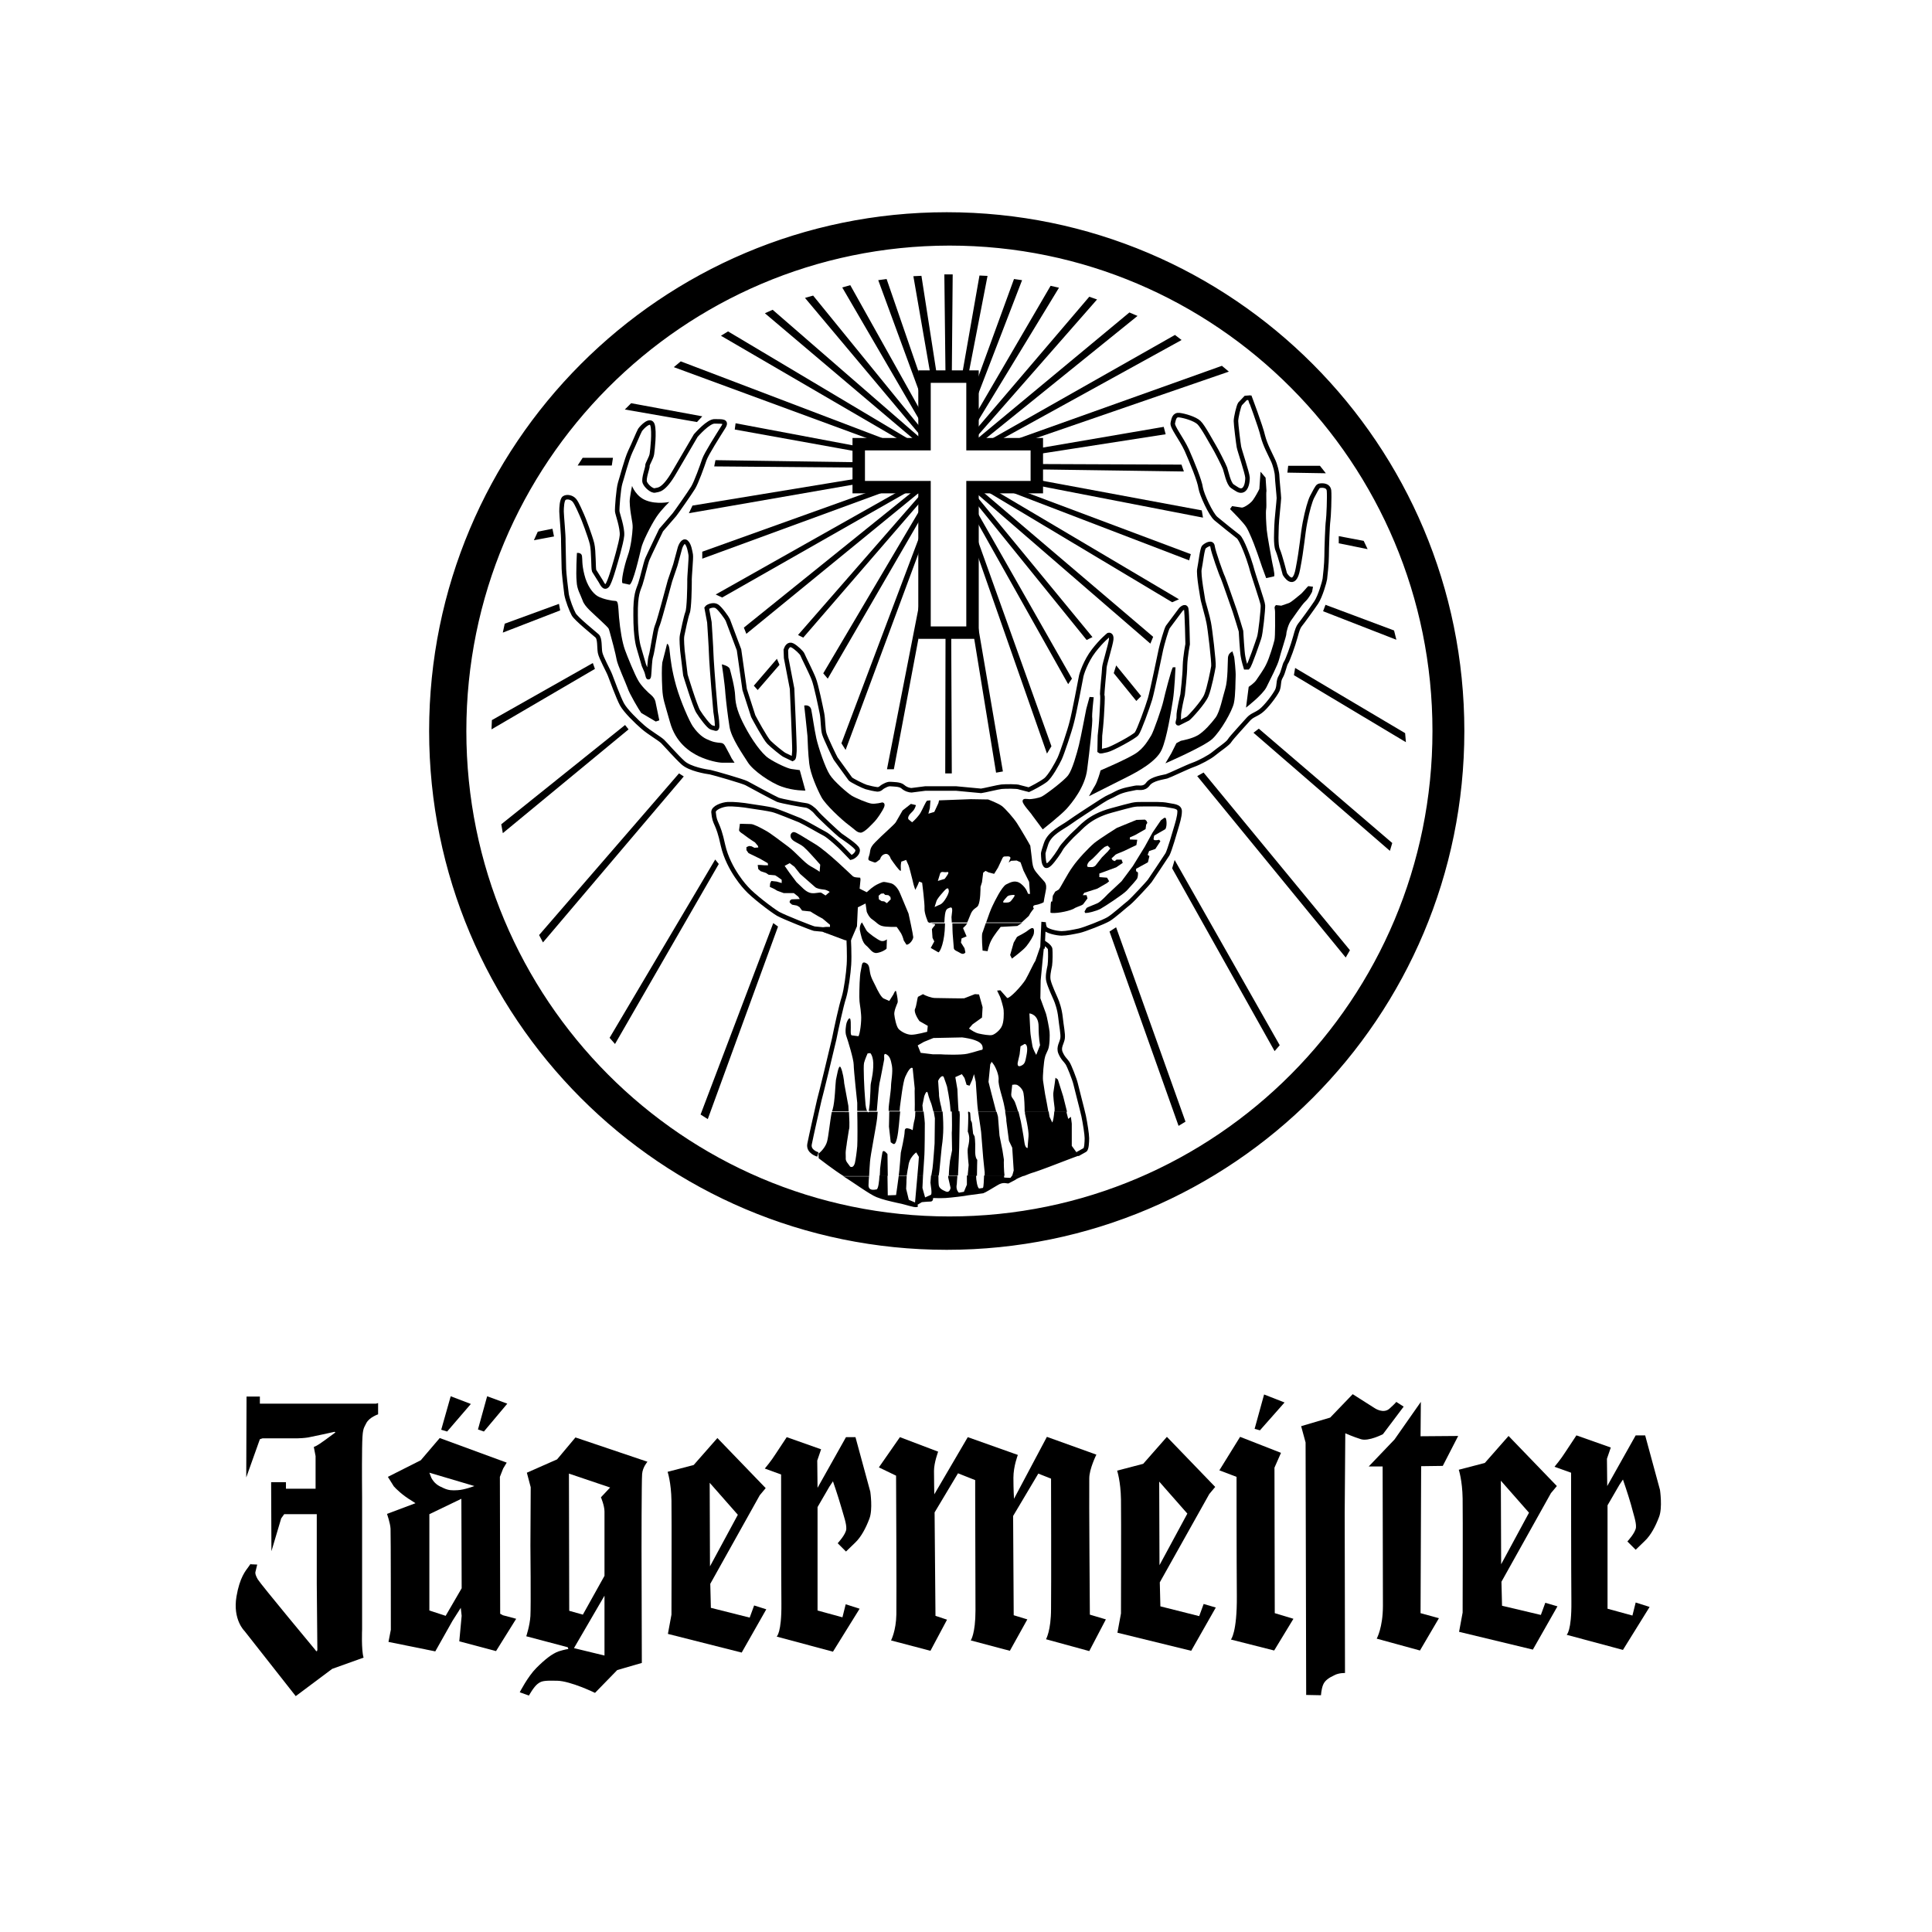 <?xml version="1.0" encoding="utf-8"?>
<!-- Generator: Adobe Illustrator 19.2.1, SVG Export Plug-In . SVG Version: 6.00 Build 0)  -->
<svg version="1.1" id="layer" xmlns="http://www.w3.org/2000/svg" xmlns:xlink="http://www.w3.org/1999/xlink" x="0px" y="0px"
	 viewBox="0 0 652 652" style="enable-background:new 0 0 652 652;" xml:space="preserve">
<style type="text/css">
	.st0{fill:none;stroke:#000000;stroke-width:1.56;stroke-miterlimit:3.864;}
	.st1{fill:none;stroke:#000000;stroke-width:0.611;stroke-miterlimit:3.864;}
	.st2{fill-rule:evenodd;clip-rule:evenodd;}
	.st3{fill:none;stroke:#000000;stroke-width:1.527;stroke-miterlimit:3.864;}
</style>
<g>
	<path d="M145.6,246.7c0-96.3,77.9-174.3,173.9-174.3c96.1,0,173.9,78,173.9,174.3c0,96.3-77.9,174.3-173.9,174.3
		C223.5,421,145.6,343,145.6,246.7 M156.6,246.7c0,90.9,73.3,164.6,163.8,164.6c90.5,0,163.8-73.7,163.8-164.6
		c0-90.9-73.3-164.6-163.8-164.6C229.9,82.2,156.6,155.9,156.6,246.7"/>
	<path class="st0" d="M145.6,246.7c0-96.3,77.9-174.3,173.9-174.3c96.1,0,173.9,78,173.9,174.3c0,96.3-77.9,174.3-173.9,174.3
		C223.5,421,145.6,343,145.6,246.7z M156.6,246.7c0,90.9,73.3,164.6,163.8,164.6c90.5,0,163.8-73.7,163.8-164.6
		c0-90.9-73.3-164.6-163.8-164.6C229.9,82.2,156.6,155.9,156.6,246.7z"/>
	<polygon points="308.6,93.5 310.7,93.4 316,127.5 314.5,127.5 	"/>
	<polygon class="st1" points="308.6,93.5 310.7,93.4 316,127.5 314.5,127.5 	"/>
	<polygon points="319,92.9 321.2,92.9 320.9,127.5 319.4,127.5 	"/>
	<polygon class="st1" points="319,92.9 321.2,92.9 320.9,127.5 319.4,127.5 	"/>
	<polygon points="296.8,94.8 299,94.5 312.3,133.1 312.3,137 	"/>
	<polygon class="st1" points="296.8,94.8 299,94.5 312.3,133.1 312.3,137 	"/>
	<polygon points="284.7,97.2 286.8,96.6 312.3,142.2 312.3,144.6 	"/>
	<polygon class="st1" points="284.7,97.2 286.8,96.6 312.3,142.2 312.3,144.6 	"/>
	<polygon points="272.2,100.7 274.3,100.1 312.3,146.8 312.3,148.5 	"/>
	<polygon class="st1" points="272.2,100.7 274.3,100.1 312.3,146.8 312.3,148.5 	"/>
	<polygon points="258.7,105.8 260.7,104.9 312.3,149.7 312.3,150.4 311.4,150.4 	"/>
	<polygon class="st1" points="258.7,105.8 260.7,104.9 312.3,149.7 312.3,150.4 311.4,150.4 	"/>
	<polygon points="243.9,113.3 245.7,112.2 309.8,150.4 307.6,150.4 	"/>
	<polygon class="st1" points="243.9,113.3 245.7,112.2 309.8,150.4 307.6,150.4 	"/>
	<polygon points="228,123.8 229.8,122.3 303.6,150.4 300.3,150.4 	"/>
	<polygon class="st1" points="228,123.8 229.8,122.3 303.6,150.4 300.3,150.4 	"/>
	<polygon points="301.4,259.3 299.7,259.3 312.3,194.9 312.3,201.4 	"/>
	<polygon class="st1" points="301.4,259.3 299.7,259.3 312.3,194.9 312.3,201.4 	"/>
	<polygon points="320.9,260.7 319.3,260.7 319.4,212.8 320.7,212.8 	"/>
	<polygon class="st1" points="320.9,260.7 319.3,260.7 319.4,212.8 320.7,212.8 	"/>
	<polygon points="338.1,260.1 336.4,260.4 327.7,207.1 327.7,199.3 	"/>
	<polygon class="st1" points="338.1,260.1 336.4,260.4 327.7,207.1 327.7,199.3 	"/>
	<polygon points="412.3,123.8 414.1,125.3 341.3,150.4 337.8,150.4 	"/>
	<polygon class="st1" points="412.3,123.8 414.1,125.3 341.3,150.4 337.8,150.4 	"/>
	<polygon points="396.5,113.4 398.2,114.7 333.4,150.4 331.2,150.4 	"/>
	<polygon class="st1" points="396.5,113.4 398.2,114.7 333.4,150.4 331.2,150.4 	"/>
	<polygon points="381.2,105.8 383.3,106.7 329.2,150.4 327.7,150.4 327.7,150.2 	"/>
	<polygon class="st1" points="381.2,105.8 383.3,106.7 329.2,150.4 327.7,150.4 327.7,150.2 	"/>
	<polygon points="367.7,100.5 369.7,101.2 327.7,149.1 327.7,147.4 	"/>
	<polygon class="st1" points="367.7,100.5 369.7,101.2 327.7,149.1 327.7,147.4 	"/>
	<polygon points="354.7,96.8 356.9,97.3 327.7,145.3 327.7,143.1 	"/>
	<polygon class="st1" points="354.7,96.8 356.9,97.3 327.7,145.3 327.7,143.1 	"/>
	<polygon points="342.4,94.5 344.5,94.8 327.7,138.4 327.7,134.8 	"/>
	<polygon class="st1" points="342.4,94.5 344.5,94.8 327.7,138.4 327.7,134.8 	"/>
	<polygon points="330.8,93.3 332.9,93.4 326.3,127.5 324.8,127.5 	"/>
	<polygon class="st1" points="330.8,93.3 332.9,93.4 326.3,127.5 324.8,127.5 	"/>
	<path d="M213.3,164c0,0,1.3,3.6,4.8,4.9c3.6,1.4,7.8,0.5,7.8,0.5s-2.6,2.4-4.4,5.1c-1.8,2.7-4.7,8.5-5.1,10.5
		c-0.5,2-2.8,12.3-4,12.3l-2.3-0.5c-0.6-0.4,0.5-5.7,1.7-9.1c1.2-3.3,1.6-7.6,1.7-9.6c0.1-2-0.9-4.7-1-8.9
		C212.5,167.8,213.3,164,213.3,164"/>
	<path d="M194.7,186.6c0,0,1.5-0.2,1.7,1c0.2,1.2-0.1,2.7,0.8,6.3c0.9,3.7,2.8,6.3,4.5,7.3c1.7,1,5,1.6,6,1.6c0.9,0,0.9,1.1,1.2,5.5
		c0.4,4.4,1.1,8.5,2,11c0.9,2.5,3.3,8.3,4.4,10.2c1,1.9,3.4,4.2,4.5,5.1c1,0.9,1.4,1.8,1.5,2.7l1.2,5.8l-1.2,0.4l-4.9-2.9
		c-0.7-0.9-4.1-6.7-4.6-8.4c-0.6-1.7-3.4-7.8-3.7-9.6c-0.3-1.8-1.8-7.5-2.3-9.2c-0.5-1.7-0.1-1.1-2.9-3.8c-2.8-2.7-5.6-4.8-6.3-7
		c-0.8-2.2-1.9-3.7-2-6.4C194.3,193.4,194.7,186.6,194.7,186.6"/>
	<path d="M225.1,217.3c0,0,0.7-0.2,0.9,2.5c0.3,2.7,0.7,6.4,2.2,11.7c1.5,5.3,4.5,12,5.6,13.6c1.1,1.6,2.7,3.4,4.6,4.3
		c2,0.9,2.4,1,3.8,1.2c1.4,0.2,1.9-0.1,2.7,1.5c0.9,1.6,2,3.8,2,3.8l1,1.5h-4c-1.5,0-4.9-0.7-8.1-2.2c-3.1-1.5-7.8-4.6-9.7-11.5
		c-1.9-6.8-2.4-7.6-2.6-11.3c-0.2-3.7-0.2-7.2,0-8.8C223.9,222.2,225.1,217.3,225.1,217.3"/>
	<path d="M243.6,224.2c0,0,2.4,0.5,2.7,1.6c0.3,1.1,1.7,6.1,1.8,9.1s1,6,3.3,10.3c2.3,4.4,5.6,9.1,8,10.7c2.4,1.6,6.3,3.4,7.6,3.6
		c1.3,0.2,2.9,0.4,2.9,0.4l1.9,6.9c0,0-3.9,0.1-7.9-1.3c-4-1.4-9.8-5.5-11.5-8.2c-1.7-2.7-5.6-8.2-6.2-12c-0.6-3.8-1.1-7.9-1.4-11.2
		C244.6,230.7,243.6,224.2,243.6,224.2"/>
	<path d="M271.4,238.1c0,0,2-0.5,2.4,1.5s1,6.4,1.7,9.6c0.7,3.1,3,9.9,4.5,12.2c1.4,2.3,6.1,6.3,7.4,7.1c1.3,0.8,5.3,2.5,6.7,2.7
		c1.4,0.2,3.6-0.4,3.6-0.4s1.2,0,0.7,1.5c-0.6,1.5-2.5,4.2-3.2,4.9c-0.8,0.8-3.5,3.9-4.8,3.8c-1.3-0.1-1.7-0.9-4-2.6
		c-2.3-1.7-7.8-6.8-9.2-9.4c-1.4-2.6-3.7-7.8-4.1-11.3c-0.4-3.5-0.5-6.9-0.6-9.3C272.3,246.1,271.4,238.1,271.4,238.1"/>
	<path class="st2" d="M344.9,311.5l-1.6,1l-5.6,0.3c0,0-2.3,2.8-3.2,4.6c-0.9,1.8-1.2,3.6-1.2,3.6l-1.7-0.2c0,0-0.4-4.9-0.1-5.9
		c0.2-0.4,0.6-1.8,1.2-3.4H344.9z M326.5,311.5l-0.6,0.8l-0.9,0.9l1.2,2.8l-1.7,0.7l-0.2,1.4l1.2,1.9l0.3,1.4c0,0-0.5,0.9-1.6,0.3
		c-1.1-0.7-2.1-0.9-2.3-1.6l-0.4-5c0,0-0.1-2-0.1-3.5H326.5z M318.9,311.5l0,0.7c-0.1,5.4-1.5,8.9-2.2,9.2l-2.6-1.5l1.2-2.2
		l-0.6-1.2l-0.2-2.9c0.4-0.9,1.8-1.7,0.6-1.8l-1.1-0.2H318.9z"/>
	<path class="st2" d="M316.7,305.5c0.9-0.3,1.4-0.7,2.1-1.7c0.7-1,1.5-2.5,1.4-3.2c-0.1-0.8-0.3-1.4-1.7,0.2
		c-1.4,1.6-2.2,2.5-2.5,3.4l-0.6,1.9L316.7,305.5 M316.5,297.3l2.3-0.7c0.5-0.7,2-2.5,0.8-2.3c-1.2,0.2-1.8-0.4-2.3,0.4L316.5,297.3
		 M338.9,304.6c1,0,1.8,0.1,2.4-0.7c0.6-0.8,1.7-2,0.7-1.9c-1,0.1-1.8,0.1-2.3,0.8C339.2,303.4,337.9,304.6,338.9,304.6 M314,311.5
		l-0.8-0.3c0,0-1.3-2.9-1.2-4.6c0.1-1.7-0.8-8.7-0.8-8.7l-1-0.4l-0.5,1.2l-0.8,1.6c0,0-0.6-1.5-0.9-3.1c-0.4-1.6-1.2-4.8-1.4-5.2
		l-0.8-1.8l-1.4,0.5c0,0-0.3-0.3-0.4,1.2c-0.1,1.5,0.4,2.7-0.7,1.5c-1-1.1-2.7-3.6-2.7-3.6s-0.5-1.9-1.9-1.6s-1.7,1.8-1.7,1.8
		l-1.2,0.9c-0.4,0.1-0.2,0.4-1.4-0.1c-1.2-0.5-1.7-0.3-1.1-2c0.6-1.7-0.1-2.4,2.1-4.6c2.2-2.3,6.4-5.9,6.9-6.7l2.3-4l2.8-2.2
		l1.7,0.4c0,0-0.3,1.4-1.3,2.3c-1,0.9-1.6,1.9-1.2,2.5l1.2,1c0.7-0.5,2.3-2.2,2.9-3.3c0.6-1,1.8-3.9,2.2-4l1.1-0.1l-0.2,2.6
		l-0.5,1.9l2-0.6l1.4-3l0.2-0.9l10.7-0.4l5.9,0.1c0,0,3.4,1.3,4.6,2.2c1.2,0.9,4,4.1,5.1,5.8c1.1,1.7,4.1,6.8,4.5,7.6l0.5,4.1
		c0.1,0.6,0.1,2.2,0.7,3.6c0.6,1.4,3.2,3.9,3.7,4.6c0.5,0.8,0.6,1.7,0.3,3c-0.3,1.3-0.7,3.8-0.7,3.8s-1.3,0.7-2.7,0.9
		s-0.6,1.2-0.6,1.2s-1.2,1.4-1.7,2.5l-2.4,2.2h-12c0.7-2.1,1.6-4.5,2.1-5.5c0.8-1.7,3.1-6.4,4.6-7.3c1.6-0.8,3.2-1.7,5.1-0.2
		c1.9,1.5,2.3,3.3,2.3,3.3l0.7,0.1l-0.3-4.1l-1.9-3.8l-1-2.8l-1.3-0.6l-1.9,0.1l-0.8,0.6l0.6-1.5c0,0,0.1-0.6-0.9-0.6
		c-1,0.1-1.4-0.2-1.8,0.6l-1.5,3.2l-1.3,2.1l-1.9-0.5l-1-0.5l-0.8,0.6l-0.4,3.2l-0.5,1.6c0,0,0,1.5-0.1,2.8
		c-0.1,1.4-0.3,2.7-0.7,3.5c-0.4,0.8-1.6,0.9-2.4,2.6c-0.5,1.1-0.9,2.3-1.3,3.1h-5.2l-0.1-1.8c0-0.8,0.8-3.7-0.5-3.2
		c-1.2,0.5-1.7,0.3-1.9,5H314z"/>
	<path d="M351.9,279.9c0,0,6.2-4.9,8-6.9c1.8-2,6.3-7.4,7-13.4c0.8-6,1.9-16.2,1.7-17.2c-0.2-1,0.5-7.1,0.5-7.1l-1.4-0.1l-1.1,4
		c-0.2,0.9-1.8,9.5-2.5,12.3c-0.7,2.8-2.2,8.2-3.6,10.1c-1.4,1.9-7.7,6.6-8.9,7.2c-1.2,0.6-3.5,0.9-4.2,0.9s-2.3-0.5-2.3,0.7
		c0,1.1,2.8,3.9,3.3,4.8L351.9,279.9L351.9,279.9z"/>
	<path d="M367.5,268.7c0,0,9.3-4.7,12.9-6.5c3.6-1.8,9.8-5.2,11.6-9.1c1.8-3.9,3.2-13.1,3.8-16.7c0.6-3.6,0.9-11.2,0.9-11.2h-0.9
		c-0.5,0.7-2.7,9.1-3.2,11.4c-0.5,2.3-3.3,10.3-4.1,11.6c-0.8,1.2-2.4,4.4-5.6,6.3c-3.2,1.9-8.8,4.3-8.8,4.3l-2.7,1.2
		c-0.1,0.6-1.1,3.8-1.8,5C368.9,266.1,367.5,268.7,367.5,268.7"/>
	<path d="M393.3,257.6c0,0,12.9-5.6,15.8-8.2c2.9-2.7,6.7-9.4,7.3-12.1c0.6-2.7,0.5-7.5,0.6-9c0.1-1.5-0.4-6-0.5-6.6l-0.6-1.9
		c-0.8,0.5-1.4,1-1.5,2.2c-0.1,1.1,0,7.5-0.9,10.4c-0.9,2.9-1.8,7.8-3.3,9.8c-1.5,2-3.8,4.6-5.9,5.9c-2.1,1.2-4.9,1.7-5.8,1.9
		l-1.5,0.8l-1.7,3.4L393.3,257.6"/>
	<path d="M420.5,238.8c0,0,5.6-4.3,6.9-6.9c1.3-2.7,3.8-7.4,4.3-9.5c0.5-2.1,2.4-7.7,2.4-8.4c0-0.8,0.7-3.4,1.6-4.6
		c0.9-1.2,3.6-5.3,4.8-6.4c1.2-1.1,2.1-2.9,2.3-3.3l0.3-1.7l-1.6-0.2c-0.5,0.4-1.9,2.3-2.9,3c-1,0.8-2.7,2.3-3.6,2.7l-2.6,0.9
		l-1.8-0.2c-0.8,0.8-0.3,1-0.3,2.4c0,1.3,0.1,8.1-0.2,9.4c-0.3,1.3-1.7,6-2.7,8c-0.9,2-2.8,4.5-3.5,5.6c-0.7,1-2.5,2.2-2.5,2.2
		L420.5,238.8z"/>
	<path d="M427.3,195.1l2.7-0.6c0.3-0.9-0.6-4.1-0.8-5.4c-0.2-1.3-1.5-8.1-1.7-10.2c-0.2-2.2-0.4-6-0.2-7.1c0.2-1.1-0.1-5.4,0.1-6.1
		l-0.3-4.5l-1.7-2l-0.4,5.8c-0.3,0.7-1.4,2.7-2.2,3.8c-0.8,1.1-2.9,2.5-3.7,2.5l-3.3-0.5l-0.7,1c0.8,0.8,4.6,4.6,5.5,6.1
		c0.9,1.4,2.6,5.6,3.1,7.1c0.6,1.5,2.2,6.3,2.2,6.3L427.3,195.1z"/>
	<path class="st2" d="M354.9,308.1l-0.4-0.1c0,0,0-1.7,0.1-2.9c0.1-1.3,0.3-0.7,0.5-0.9l0.2-1.9l0.8-1.4l1.2-0.7
		c0.6-0.6,2.8-5.1,4.7-7.7c1.8-2.6,5.3-6.3,7.3-8c2-1.6,7.6-5.1,7.6-5.1l6.6-2.7l2.9-0.1l0.5,0.4l0.3,0.7l-0.4,0.6l-0.2,1.5l-3.5,2
		l-1.8,0.8l0,0.7l2.5,0.1l-0.3,1.8c-0.4,0.2-2.6,1.2-4.2,2c-1.1,0.5-2.1,0.8-2.8,1.2l-1.4,1.3l0.4,0.6l0.7,0.3l0.6-0.5l1.7,0
		l0.4,1.1l-2.2,1.5l-5.7,2.1l0,1.2l2.6,0.2l0.7,1.2l-0.7,0.6l-3.3,1.9l-4.4,1.4l-0.5,0.8l1.3,0l0.3,1.1l-1.5,2
		c-0.5,0.4-1.4,0.6-2.7,1.2C361.7,307.3,357,308.3,354.9,308.1 M367.4,292.6c1,0,1.5,0.2,2.3-0.5l2.2-2.8l2-2l0.8-1l-0.9-0.9l-1,0.4
		l-1.3,1.1l-1.4,1.5l-1.3,1.3l-1.3,1.1C367.1,291.3,366.4,292.6,367.4,292.6"/>
	<path d="M366.2,308.1c1,0.1,3.9-0.7,5.2-1.4c1.3-0.7,7.4-4.7,8.8-6.1c1.3-1.4,3.4-3.7,3.6-4.2c0.4-1.2,0.2-2,0.2-2l-0.6-0.4l0-0.8
		l4-2.2l0.5-2.1l-0.6-0.4l0.5-1.3l2.1-0.7l1.7-2.6l-0.4-0.5c-1.3,0.3-1.9,0.2-1.9-0.3l0.2-1.1l3.8-2.2c0.7-1.3,0.3-3.8,0-3.8l-0.4,0
		l-1.1,0.8l-2.8,4.1l-2.7,4.9l-4,6.5l-3.8,5.1l-4.6,4.3c-0.2,0.2-2.4,2.6-3.5,3.1c-1.1,0.5-3.5,1.4-3.7,1.6l-0.7,1.2L366.2,308.1"/>
	<path d="M341.5,323.5c0,0,3.7-2.7,4.9-4.2c1.2-1.5,2.4-3.5,2.5-4.3c0.1-0.8,0.3-2.7-1.6-1.3c-1.9,1.5-3.6,2.1-4.1,2.5l-1.1,1.9
		l-1.2,4.2L341.5,323.5z"/>
	<path d="M299.3,317c0,0-1,0.9-2.1,0.5c-1.1-0.4-4.3-2.7-4.8-3.5l-1.5-2.7c-0.4,0.3-0.9,1.5-0.7,2.7c0.3,1.3,0.7,3.9,2,5
		c1.3,1,2.1,2.8,3.7,2.6c1.5-0.2,3.1-1.1,3.3-1.5L299.3,317"/>
	<path class="st2" d="M306.1,318.8l-0.2,0l-0.9-1.4c0,0-0.3-1.3-0.9-2.4c-0.6-1-1.5-2.2-1.5-2.2s-3.6,0.1-4.9-0.3
		c-1.3-0.3-2.2-1.5-3.3-2.2c-1.1-0.7-1.7-2.1-1.9-2.6l-0.4-2.8l-0.8,0.4l-1.8,0.9l-0.3,6.4l-2.1,4.9l-1.9-0.2l-4.8-1.8l-2.4-0.9
		c-1-0.2-0.1-1.7-0.1-1.7l0.9-0.1l1.3,0l0-0.7l-2.5-2.1l-1.3-0.7l-2.2-1.3l-0.6-0.4l-2.8-0.3l-0.9-1.2l-0.9-0.5l-1.6-0.3l-0.8-0.7
		l0-0.5l0.3-0.4l0.4-0.2l2.7-0.1l-0.5-0.8l-1.5-1.2l-1.4,0l-1.3,0l-0.7,0l-2.2-0.8l-1-0.6l-1.5-0.7l0.1-1.2l0.4-0.8l1.8,0.2l1.7,0.5
		l0-1.1l-1.4-1l-0.8-0.5l-2.2-0.2l-0.9-0.6l-1.8-0.6l-0.8-0.7l-0.2-1.4l0.9,0l1.3,0.1l1.3,0l-0.1-0.7l-2.6-1.5l-3.9-1.9l-0.7-1l0-1
		l0.4-0.2l0.5-0.2l0.8,0.1l1,0.5l1.3-0.1l-0.1-0.5l-1-1.2c0,0-1.9-1.2-3.2-2.2c-1.2-1-1.9-1.1-2.2-1.9l0.3-2.2l3.7,0.1
		c0.9,0,3,1.1,4.8,2.1c1.8,0.9,5.4,3.8,7.9,5.6c2.5,1.9,5.4,5.4,7.4,6.5c2,1.1,3.1,1.9,3.1,1.9l0.2-2.4l-1.5-1.7
		c-0.5-0.5-2.5-2.9-4.1-4.3c-1.6-1.3-3.5-1.7-4.2-2.9c-0.6-1.1,0.1-2.1,0.9-2.1c0.8,0,2.9,1.5,7.1,4c4.2,2.5,12.3,10.5,12.8,10.9
		c0.5,0.4,1.1,0.4,2.5,0.5l0.1,0.6l-0.3,3.1l0.8,0.4l1.6,0.8l1.5-1.3c0.7-0.5,1.2-1,2.8-1.7c1.6-0.7,1.5-0.5,3.5-0.1
		c2,0.3,3.2,2.8,3.5,3.6l2.8,6.7c0.2,0.9,1.5,6.8,1.6,8C308.1,317.2,307.1,318.6,306.1,318.8 M270.9,299.7c0,0,1.4,1.5,2.9,1.7
		c1.5,0.2,2.9-0.4,3.4-0.1l1.4,0.9l1.4-1.2c0,0-0.9-0.7-2-0.8c-1-0.1-2.4-0.3-3-0.9l-5-4.4l-1.9-2.4l-1.6-1.2l-1.7,0.9l1.6,2.3
		l2.4,3.2L270.9,299.7z M298.4,304.2l0.9,0.6l1.3-1.3l-0.1-0.8l-0.7-0.6l-1.1-0.1l-0.5-0.5l-0.9,0.1l-0.8,0.7l0.1,1.2l0.9,0.6
		L298.4,304.2"/>
	<path class="st3" d="M276,389.6c0,0-3.3-0.9-2.8-3.5c0.5-2.6,2.9-13.2,3.3-14.9c0.5-1.7,4.2-17,5-20.5c0.7-3.5,2.4-11.4,3.3-14.1
		c0.8-2.7,1.5-8,1.7-11.1c0.2-3.1-0.1-9-0.1-9l-8.5-2.8l-3.1-0.3c-0.9-0.2-10-3.8-12.2-5c-2.2-1.3-8.6-6.2-10.7-8.6
		c0,0-6-6.2-7.9-14.5c-1.8-8.4-2.8-6.7-3.2-11.2c-0.1-1.5,3-2.6,4.8-2.7c1.7-0.1,5.1,0.2,7.9,0.7c2.7,0.4,5.5,0.8,7.2,1.2
		c1.7,0.4,7.1,2.7,9.2,3.5c2,0.9,6.9,3.8,8.3,4.5c1.5,0.7,5.7,4.6,6.2,5.2l2.8,2.9c0.9-0.2,2.5-1.5,2.2-2.7c-0.3-1.2-5-4.2-5.8-4.8
		s-7.4-6.7-8.2-7.8c-0.8-1-2.4-2.2-3.4-2.3c-1-0.1-8.2-1.4-9.5-1.9c-1.2-0.5-9.5-5-10.6-5.6c-1.1-0.6-10.8-3.4-12.2-3.7
		c-1.5-0.2-6.9-1.1-9.2-3.2c-2.3-2.1-5.7-6-6.9-7.2c-1.2-1.1-4.4-2.9-6.6-4.8c-2.2-1.9-5.9-5.5-7.1-7.7c-1.2-2.2-3.5-8.5-4-9.8
		c-0.5-1.4-3.1-6-3.4-7.7c-0.3-1.7,0-4.7-1-5.6c-1-0.9-7.1-5.8-7.9-7.3c-0.8-1.5-2-4.6-2.4-6.7c-0.3-2.1-0.9-7.6-0.9-8.6
		c0-1-0.2-7.6-0.2-9.3c0.1-1.7-0.6-8.9-0.6-10.1s0.1-3.9,0.9-4.5c0.9-0.6,2.5-0.3,3.4,0.7s2.2,4.3,2.6,5.1c0.4,0.8,2.8,7.1,3.4,9.6
		c0.6,2.5,0.4,8.4,0.7,9.1l2.2,3.5c0.5,0.8,1.2,2.6,2.2,1.5c0.9-1,2.5-6.8,2.5-6.8s2.3-7.6,2.5-10.1c0.2-2.6-1.5-7.2-1.6-8.1
		c-0.1-0.9,0.4-7.7,1-9.6c0.6-1.8,2.1-7.8,3.4-10.6c1.3-2.7,2.7-6.2,3.3-7.3c0.7-1,3.5-3.9,4.2-1.7c0.7,2.3,0,8.4-0.2,9.8
		c-0.2,1.4-1.6,3.4-1.5,4c0.1,0.6-1.4,4.3-0.9,5.6c0.5,1.3,2.5,3,3.5,2.7c0.9-0.3,2.7,0.4,6.5-6.2c3.8-6.5,7.1-12.1,7.2-12.3
		c0.2-0.2,4.3-5,6.5-4.8c2.3,0.1,4.3-0.3,2.7,2.1c-1.5,2.4-5.6,8.8-6.3,10.8c-0.7,2.1-2.7,7.7-3.8,9.5c-1.1,1.8-5.8,8.5-6.3,9.1
		l-4.5,5.2c0,0-4,8.3-4.6,9.7c-0.6,1.4-1.7,6.4-2.4,8.5c-0.7,2.1-1.7,3.3-1.6,10.6c0,7.3,0.9,10.4,1.2,11.3l1.6,5.5l0.9,2.1
		c0.3,0.7,0.6,3.1,0.8,1.3c0.2-1.8,0.2-5.1,0.7-6.6c0.5-1.6,1.4-8.4,2-9.9c0.7-1.6,1.8-6,2.2-7.3c0.4-1.4,2.2-8.1,2.2-8.1l1.8-5.3
		l1.6-5.9c0.2-0.6,1.1-2.7,2.1-1.8c1,0.9,1.3,3.2,1.5,4.2c0.2,1-0.5,7.6-0.4,9.1c0,1.6-0.1,9.2-0.7,10.5c-0.5,1.3-1.5,6.1-1.8,7.6
		c-0.3,1.5,0.1,4.5,0.1,5.2l1,8.2c0,0,3.2,10.5,4.3,12.3c1.1,1.8,3.6,5.1,4.5,5.4l1.5,0.4c0,0,0.5,0.1,0.4-1.3
		c0-1.4-0.5-4.4-0.5-4.4l-0.7-8.1c-0.1-0.9-0.8-10.4-0.8-11.7c0-1.3-0.6-10.4-0.6-10.4l-0.9-4.8c0.4-0.6,2.3-1.3,3.4-0.6
		c1.1,0.7,3.4,3.9,3.7,4.6l3.8,10.1l1.9,13.4l2.9,9c0.4,0.8,4.1,7.6,5.3,8.8c1.2,1.2,4.6,4,5.3,4.3l2.7,1.3c0.5-0.2,0.5-1.5,0.6-2.7
		c0.1-1.2-0.8-21-0.8-21l-2-10.4l-0.1-2.7c0.3-0.9,1-2.1,2.2-1.5c1.2,0.6,3.2,2.5,3.4,3.1c0.2,0.6,3.1,6.3,3.8,8.2
		c0.8,1.9,2.4,9.7,2.8,11.7c0.4,2,0.3,5.4,0.8,6.9c0.5,1.6,3.4,7.6,3.8,8.3l5,6.9c0.5,0.5,4.3,2.4,5.3,2.7c1,0.3,2.8,0.7,3.8,0.8
		c1,0,1.4-0.7,1.8-0.9c0.4-0.2,1.6-1,2.6-0.9c1,0.1,3.2,0,4.2,0.9c1,0.9,2.3,1.2,2.9,1.2l4.7-0.6l10.3,0l8.5,0.8
		c0.9-0.1,5.8-1.3,6.9-1.4c1.1-0.1,5.4-0.2,6.1,0.2l3.1,0.8c0.9-0.4,4-2,5.6-3.2c1.6-1.2,4-5.6,4.8-7.3c0.8-1.7,3.4-9.4,4.1-12.3
		c0.8-2.9,2.9-14.1,3.1-15.1c0.1-1,1.6-5.5,4.3-9c2.7-3.5,5-5.3,5-5.3s1.1-0.3,0.9,1.5c-0.2,1.8-2.2,8.2-2.3,9.4
		c0,1.2-0.9,9-0.7,9.5c0.2,0.4-0.1,4.8-0.2,6.8s-0.5,6.1-0.6,6.8l-0.1,5.1c0.4,0.3,0.9,0,2.5-0.3c1.5-0.3,9.3-4.5,10-5.5
		c0.8-1,3.7-9,4.5-11.7c0.8-2.7,3.3-15,3.7-16.8c0.4-1.8,1.8-6.7,2.3-7.5l4.4-5.9c0,0,1.4-1.5,1.8-0.3c0.3,1.2,0.5,12,0.5,12
		s-0.8,4.1-0.9,7.2c0,3-0.8,9.8-0.8,9.8s-1.4,5.8-1.3,7.3c0.1,1.5-0.7,2.4-0.1,2.4l3.2-1.6c0.7-0.5,5.2-5.4,6.2-7.8
		c1-2.4,2.2-8.5,2.4-9.8c0.2-1.3-1.2-13-1.6-14.8c-0.3-1.8-1.9-7.2-1.9-7.4s-1.7-9-1.2-10.8c0.4-1.9,0.9-6.7,1.5-7.3
		c0.6-0.6,2.7-1.9,2.9-0.2c0.2,1.7,3,9.6,3.5,10.5c0.4,0.9,3.6,10.2,4,11.3c0.4,1.1,2.1,6.8,2.1,6.8s0.4,7.3,0.7,8.6
		c0.2,1.3,0.9,3.6,0.9,3.6h0.7c0.7-0.7,3.4-8.7,3.8-9.9c0.5-1.2,1.4-9.9,1.3-11c0-1.1-3.3-10.3-4-13.2c-0.8-2.8-3.1-9-4.3-10
		c-1.2-0.9-5.8-4.6-7.6-6.1c-1.7-1.5-4.7-8-5.1-10.3c-0.3-2.4-2.9-8.7-4.7-12.8c-1.9-4.1-5.1-7.9-4.7-9.2c0.3-1.3,0.5-2.8,2.2-2.6
		s5.2,1.2,6.6,2.5c1.4,1.3,4.4,7,5.1,8.1c0.7,1.1,3.3,6.2,3.7,7.3c0.4,1.1,1.2,5.3,2.5,6.1c1.3,0.8,2.4,1.9,3.6,1.3
		c1.1-0.6,1.5-2.5,1.5-4.2c-0.1-1.7-2.7-9.2-2.9-10.4c-0.2-1.1-1-7.5-1-8.7c0-1.2,0.9-5.1,1.4-5.8l1.9-2l1.3-0.1
		c0,0,0.2,0.2,0.7,1.9 M421.6,133.7c0,0,3.9,10.3,4.6,13.5c0.8,3.1,2.5,6.1,3.3,7.9c0.9,1.8,1.5,4.5,1.5,5.6c0,1,0.6,6.6,0.6,7.4
		c0,0.8-0.8,7.9-0.8,9.4c0,1.5-0.4,6.3,0.4,8.1c0.8,1.8,2.4,8.1,2.4,8.1s3.1,5.4,4.4-1.7c1.4-7.1,1.6-11.6,2.4-15.7
		c0.8-4.1,1.7-7.2,2.4-8.6c0.8-1.4,1.7-3.5,2.3-3.7c0.6-0.2,3.1-0.5,3.4,1.5c0.2,2-0.1,9.1-0.3,10.3c-0.2,1.1-0.5,9.4-0.5,11.9
		c0,2.5-0.5,6.9-0.6,7.7c-0.1,0.8-1.5,5.8-2.9,7.9c-1.4,2.1-4.9,6.9-5.5,7.6c-0.6,0.8-0.9,1.6-1.6,4.2c-0.7,2.6-2.6,7.9-3.1,8.5
		c-0.5,0.7-0.9,3.3-1.8,4.8c-0.9,1.5-0.4,2.7-1.1,4.5c-0.8,1.7-3.9,5.8-5.7,7.1c-1.8,1.3-2.8,1.3-4.1,2.7c-1.2,1.4-5.7,6.2-6.3,7.2
		c-0.5,1-3.9,3.2-5.3,4.4c-1.4,1.2-5,3.1-7,3.8c-2,0.7-8,3.6-9,3.9c-1,0.3-4.9,0.7-6.3,2.6c-1.4,1.9-3.1,1-4.3,1.3
		c-1.2,0.3-4,0.6-6.3,1.8c-2.3,1.3-2.4,1-4.9,2.6c-2.5,1.6-9,5.8-11.2,7.4c-2.2,1.6-6.5,3.4-7.7,7.1c-1.2,3.7-0.9,2.8-0.9,4.2
		c0.1,1.4,0.2,2.4,0.6,2.8c0,0,0.2,1,1.5-0.2c1.3-1.2,3.5-4.5,3.9-5.3c0.4-0.8,3.5-4.2,5-5.5c1.6-1.3,4.2-5.2,12-7.3
		c7.8-2.1,7.3-2.1,10.6-2.1c3.3,0,6.5-0.1,8.3,0.3c1.8,0.4,4.1,0.3,4.1,2.1c0,1.8-0.8,4.2-1.2,5.6c-0.4,1.4-2.2,7.6-2.9,8.9
		c-0.8,1.3-5.6,8.4-6,9c-0.4,0.6-5.6,6.2-6.9,7.3c-1.3,1-5.3,4.6-7,5.6c-1.7,1-8.1,3.5-9.9,3.9c-1.9,0.4-4.3,0.9-5.9,0.9
		c-1.6,0-5.4-0.8-5.8-2c-0.4-1.2-0.3-1.8-0.3-1.8l-0.4,8.9l0.2-2.1c0,0,2.3,1.3,2.4,2.3c0.1,1,0.1,4.1-0.1,5.5
		c-0.3,1.5-0.9,3.8-0.4,5.4c0.4,1.6,2,5.1,2.4,6c0.4,0.9,1.3,3.3,1.6,6.2c0.3,2.9,0.9,5.5,0.7,7c-0.2,1.5-1.5,3-0.7,4.9
		c0.8,1.9,1.8,2.6,2.3,3.4c0.6,0.8,2.5,5.7,2.8,7.1c0.3,1.4,2.2,8.5,2.7,10.8c0.5,2.4,1.1,6.2,1.1,7.5c0,1.3-0.1,3.7-0.7,4l-2.5,1.4
		"/>
	<polygon points="241.4,157.1 241.7,155.6 289.8,156.3 289.8,157.5 	"/>
	<polygon class="st1" points="241.4,157.1 241.7,155.6 289.8,156.3 289.8,157.5 	"/>
	<polygon points="206.5,154.8 196.8,154.8 195.5,156.8 206.2,156.8 	"/>
	<polygon class="st1" points="206.5,154.8 196.8,154.8 195.5,156.8 206.2,156.8 	"/>
	<polygon points="248.3,144.7 248.5,143.2 289.9,151 289.9,152.2 	"/>
	<polygon class="st1" points="248.3,144.7 248.5,143.2 289.9,151 289.9,152.2 	"/>
	<polygon points="236.4,140.7 213.1,136.4 211.5,138 235.1,142.1 	"/>
	<polygon class="st1" points="236.4,140.7 213.1,136.4 211.5,138 235.1,142.1 	"/>
	<polygon points="233,172.8 233.9,170.9 289.9,161.7 289.9,162.9 	"/>
	<polygon class="st1" points="233,172.8 233.9,170.9 289.9,161.7 289.9,162.9 	"/>
	<polygon points="186.2,178.8 181.7,179.7 180.7,181.9 186.6,180.8 	"/>
	<polygon class="st1" points="186.2,178.8 181.7,179.7 180.7,181.9 186.6,180.8 	"/>
	<polygon points="237.3,188.1 237.3,186.4 299.2,164.2 302.5,164.2 	"/>
	<polygon class="st1" points="237.3,188.1 237.3,186.4 299.2,164.2 302.5,164.2 	"/>
	<polygon points="188.4,204.2 170.6,210.7 170.1,213 188.7,205.8 	"/>
	<polygon class="st1" points="188.4,204.2 170.6,210.7 170.1,213 188.7,205.8 	"/>
	<polygon points="243.7,201.3 242.2,200.6 306.6,164.3 308.7,164.3 	"/>
	<polygon class="st1" points="243.7,201.3 242.2,200.6 306.6,164.3 308.7,164.3 	"/>
	<polygon points="166.3,243.2 166.2,245.6 200.4,225.6 199.9,224.2 	"/>
	<polygon class="st1" points="166.3,243.2 166.2,245.6 200.4,225.6 199.9,224.2 	"/>
	<polygon points="310.6,164.2 312.2,164.2 252,213.4 251.4,211.9 	"/>
	<polygon class="st1" points="310.6,164.2 312.2,164.2 252,213.4 251.4,211.9 	"/>
	<polygon points="210.9,245.1 169.5,278.3 169.9,280.6 211.7,246.1 	"/>
	<polygon class="st1" points="210.9,245.1 169.5,278.3 169.9,280.6 211.7,246.1 	"/>
	<polygon points="271,214.8 269.8,214.2 312.3,165.5 312.3,167 	"/>
	<polygon class="st1" points="271,214.8 269.8,214.2 312.3,165.5 312.3,167 	"/>
	<polygon points="229.2,261.4 182.3,315.6 183.3,317.5 230.3,262.1 	"/>
	<polygon class="st1" points="229.2,261.4 182.3,315.6 183.3,317.5 230.3,262.1 	"/>
	<polygon points="255.7,232.4 262.7,224.3 262.1,222.9 254.8,231.4 	"/>
	<polygon class="st1" points="255.7,232.4 262.7,224.3 262.1,222.9 254.8,231.4 	"/>
	<polygon points="241.4,290.6 206.1,350.2 207.5,351.8 242.2,291.6 	"/>
	<polygon class="st1" points="241.4,290.6 206.1,350.2 207.5,351.8 242.2,291.6 	"/>
	<polygon points="279.3,228.5 278.2,227.2 312.3,169.5 312.3,171.6 	"/>
	<polygon class="st1" points="279.3,228.5 278.2,227.2 312.3,169.5 312.3,171.6 	"/>
	<polygon points="285.3,252.4 284.3,250.8 312.3,176.6 312.3,179.6 	"/>
	<polygon class="st1" points="285.3,252.4 284.3,250.8 312.3,176.6 312.3,179.6 	"/>
	<polygon points="261.1,312 236.8,376 238.7,377.2 262.2,312.8 	"/>
	<polygon class="st1" points="261.1,312 236.8,376 238.7,377.2 262.2,312.8 	"/>
	<polygon points="354.5,251.8 353.4,253.6 327.8,180.5 327.8,177.2 	"/>
	<polygon class="st1" points="354.5,251.8 353.4,253.6 327.8,180.5 327.8,177.2 	"/>
	<polygon points="374.8,314.5 397.9,379.5 399.7,378.4 376.5,313.4 	"/>
	<polygon class="st1" points="374.8,314.5 397.9,379.5 399.7,378.4 376.5,313.4 	"/>
	<polygon points="361.4,229 360.5,230.3 327.7,171.9 327.7,169.8 	"/>
	<polygon class="st1" points="361.4,229 360.5,230.3 327.7,171.9 327.7,169.8 	"/>
	<polygon points="395.9,293 430.2,354.2 431.5,352.7 396.5,291 	"/>
	<polygon class="st1" points="395.9,293 430.2,354.2 431.5,352.7 396.5,291 	"/>
	<polygon points="368.2,214.9 366.8,215.6 327.8,167.4 327.8,165.8 	"/>
	<polygon class="st1" points="368.2,214.9 366.8,215.6 327.8,167.4 327.8,165.8 	"/>
	<polygon points="404.5,262 454.1,322.6 455.2,320.7 406.1,261.1 	"/>
	<polygon class="st1" points="404.5,262 454.1,322.6 455.2,320.7 406.1,261.1 	"/>
	<polygon points="384.7,234.9 376.8,225.2 376.2,227.1 383.5,236.1 	"/>
	<polygon class="st1" points="384.7,234.9 376.8,225.2 376.2,227.1 383.5,236.1 	"/>
	<polygon points="423.5,247.3 468.9,286.6 469.5,284.6 424.8,246.3 	"/>
	<polygon class="st1" points="423.5,247.3 468.9,286.6 469.5,284.6 424.8,246.3 	"/>
	<polygon points="388.8,215 388.1,216.7 327.7,164.5 327.7,164.2 329.1,164.2 	"/>
	<polygon class="st1" points="388.8,215 388.1,216.7 327.7,164.5 327.7,164.2 329.1,164.2 	"/>
	<polygon points="397.2,202.2 395.6,202.9 330.9,164.2 333,164.2 	"/>
	<polygon class="st1" points="397.2,202.2 395.6,202.9 330.9,164.2 333,164.2 	"/>
	<polygon points="437,227.7 474.1,249.9 473.9,247.6 437.3,225.9 	"/>
	<polygon class="st1" points="437,227.7 474.1,249.9 473.9,247.6 437.3,225.9 	"/>
	<polygon points="401.5,187.2 401.1,188.7 337.2,164.2 340.2,164.2 	"/>
	<polygon class="st1" points="401.5,187.2 401.1,188.7 337.2,164.2 340.2,164.2 	"/>
	<polygon points="446.9,206.1 470.8,215.4 470.2,213 447.5,204.5 	"/>
	<polygon class="st1" points="446.9,206.1 470.8,215.4 470.2,213 447.5,204.5 	"/>
	<polygon points="405.3,172.5 405.6,174.3 349.9,163.5 349.9,162.2 	"/>
	<polygon class="st1" points="405.3,172.5 405.6,174.3 349.9,163.5 349.9,162.2 	"/>
	<polygon points="452.1,183.1 461,184.9 460,182.8 452.1,181.3 	"/>
	<polygon class="st1" points="452.1,183.1 461,184.9 460,182.8 452.1,181.3 	"/>
	<polygon points="398.5,157.1 399.1,158.8 349.9,158.1 349.9,156.9 	"/>
	<polygon class="st1" points="398.5,157.1 399.1,158.8 349.9,158.1 349.9,156.9 	"/>
	<polygon points="434.8,159.2 446.8,159.4 445.3,157.5 435,157.5 	"/>
	<polygon class="st1" points="434.8,159.2 446.8,159.4 445.3,157.5 435,157.5 	"/>
	<polygon points="392.5,144.4 393,146.3 349.9,153 349.9,151.7 	"/>
	<polygon class="st1" points="392.5,144.4 393,146.3 349.9,153 349.9,151.7 	"/>
	<path class="st2" d="M293.3,396.7c-0.1,1.3-0.2,2.5-0.2,3.3c0,1.8,1.7,1.6,2.7,1.4c0.6-0.1,0.9-2.7,1-4.7h2.7l0.1,6.7l2.8-0.1
		c0,0,0.8-5.5,0.9-6.5v0h2.7c-0.1,1-0.1,2.1-0.1,2.3l-0.1,2.1l0.9,3.7l2.1,0.9l0.7-7.9l0.1-1.2h1.9c-0.1,2.2-0.2,4.2-0.2,4.2
		l0.9,3.2l2-0.9c0.4-0.7-0.1-2.9-0.2-4.1l0.2-2.4h2.5c0,1.1,0,2.4,0.1,3.2c0.1,1.1,1.2,1.7,2.4,2.2c1.1,0.5,1.5-0.7,1.6-1.2
		l-0.8-3.5l0-0.6h3.1c-0.1,1.3-0.2,2.4-0.2,2.8c-0.3,1.4,0.1,2.3,0.7,2.9l1.7-0.3l1-2.4v-3.1h3.1c0,1.5,0.4,4,1,4.4l1.3-0.2
		c0.3-0.3,0.3-2.7,0.4-4.2h6.7l0.1,0.7l2.1,0.1l0.6-0.8h4.1c-1.4,0.6-2.7,1.1-3.1,1.5l-2.3,1.2c-0.8,0-1.8-0.6-3.7,0.6
		c-1.9,1.1-3.9,2.4-4.8,2.7l-5.2,0.7c-0.7,0.2-5.8,0.8-7.5,0.9c-1.7,0.1-4.2,0-4.2,0s0.1,1.2-0.9,1.2c-1,0-2.9,0.2-2.9,0.2l-1.5,0.9
		c0,0,0.9,1.1-1.3,0.7c-2.3-0.5-3.1-0.9-5.7-1.4c-2.6-0.6-4.5-1-6.8-1.9c-2.3-0.9-8-5.1-11-6.9l-0.2-0.1H293.3z"/>
	<path class="st2" d="M296.9,396.7c0.1-1.2,0.1-2.2,0.1-2.2s0.5-4.3,0.8-5.6c0.3-1.3,1.7,0.6,1.7,0.6l0.1,7.3H296.9z M343.7,375.1
		c0.4,1.7,0.8,3.3,0.8,3.3s0.9,4.7,1.2,7c0.3,2.3,1.1,2,1.1,2s0.1-2,0.3-3.9c0.2-1.9-1.2-7.7-1.2-7.7l0-0.7h8l0.3,1.8l0.9,1.9
		c0.3-0.3,0.6-2.3,0.7-3.7h4.1l0.1,0.6l0.5,1.9l0.9-0.7l0.3,2.3v7.5l1.6,2.2l1,1c0,0-4.4,1.6-5.6,2.1c-1.2,0.5-8.1,3.1-9.7,3.6
		c-0.8,0.2-2.1,0.7-3.3,1.2h-4.1l0.5-1.8l-0.5-7.7l-1.1-2.3l-0.9-6.8c0.1-0.4-0.2-1.7-0.4-3.1H343.7z M336.3,375.1
		c0.3,1,0.5,1.7,0.5,1.8l0.5,6.3l1,5l0.5,3.2c-0.1,0.5,0,3.9,0.2,5.4h-6.7l0-1.2l-0.5-4.9l-0.7-8.7c0,0-0.5-3.7-0.8-5.5l-0.2-1.3
		H336.3z M326.9,375.1l0.5,0.4l0.2,2.5l0.4,0.9l0.4,3.7l0.5,0.9c0,0,0.3,1.6,0.2,4.5c-0.1,2.9,0.7,3.4,0.7,3.4s-0.1,3.7-0.1,5.1v0.3
		h-3.1v-0.5l0.3-3.1c0,0-0.5-4.5-0.3-5.6c0.2-1,0.5-2.1,0.5-3.4c0-1.3-0.5-2.3-0.5-2.3s0.3-5.3,0.1-6.3v-0.4H326.9z M323.8,375.1
		l0.1,1.1l-0.2,11.1c0,0-0.2,5.8-0.4,9.4h-3.1c0-1.4,0.3-4.4,0.4-5l0.7-3.5l-0.1-5.9c0.1-0.4,0.1-4.4,0-7.3H323.8z M318.1,375.1
		c0.2,2,0.3,5.4,0.2,7.1c-0.1,2.2-0.4,4.5-0.5,5l-0.8,8.1l-0.2,1.4h-2.5l0.4-2.4c0.2-1.3,0.7-8.4,0.7-8.4s0.1-7.3,0.1-8.5l-0.4-2.3
		H318.1z M311.7,375.1c0.2,1.5,0.4,3.5,0.4,3.9c0,0.7,0,9.6-0.2,11.7c-0.1,1.1-0.2,3.7-0.4,6h-1.9c0.2-2,0.5-5.9,0.5-6.3l-0.9-1.5
		c-0.7,0.5-1.7,1.6-2.2,2.8c-0.5,1.2-0.4,2-0.7,3.1l-0.3,1.9h-2.7c0.2-1.1,0.7-7.7,0.7-7.7s1.3-5.6,1.3-7.2c0-1.6,1.3-0.9,1.9-0.8
		l0.8,0.4c0,0,0.3-2.5,0.7-3.8c0.1-0.4,0.2-1.4,0.2-2.5H311.7z M303.8,375.1c-0.3,2.5-0.5,6.6-1.1,9.1c-0.7,3-1.4,1.6-2.1,1.3
		l-0.6-5.3c0-0.7,0.1-3.5,0.1-5.1H303.8z M286.5,375.1c0.1,2.2,0.3,5.5,0,6.1l-0.7,4.4c0,0.6-0.5,2.6-0.4,4c0.1,1.4-0.2,1.6,0.4,2.6
		l1.1,1.5c0.5,0.3,1.2,0.2,1.6-1.2c0.3-1.4,0.6-3.5,0.8-5.7c0.1-1.5,0.1-7.8,0-11.6h3.5l0.1,0.2l0.6-0.2h2.7l-0.2,2.2
		c-0.3,2.7-2.3,12.7-2.4,14.7c-0.1,1.1-0.2,3-0.3,4.8l-8.6,0c-3.1-1.9-8-5.7-8.4-6l-0.1-1.6c0.8-0.5,2.4-2.2,2.9-4
		c0.5-1.7,1-7.1,1.6-10H286.5z"/>
	<path class="st2" d="M317.4,355.8c0.9,0.1,7,0.3,9.1-0.2c2.1-0.5,3.2-0.9,4-1.1c0.8-0.3,1.3,0.1,1.1-1.2c-0.2-1.3-1.6-1.9-2.7-2.3
		c-1-0.4-3.3-0.8-4.2-0.9l-9.7,0.2l-3.2,1.3l-2.1,1.2l1,2.5l4.1,0.5H317.4 M347.4,342l0.3,6c0,0.9,0.5,3.7,0.7,4.9
		c0.2,1.2,1.3,3.1,1.3,3.1l1.3-3.3c0,0-0.5-2.2-0.5-6.3C350.5,342.2,347.4,342,347.4,342 M343.5,358.4c0,0-0.5,1.9,1,1.3
		c1.5-0.6,1.5-1.6,1.9-3.5c0.4-1.9,0.4-3.8-0.6-3.9l-1.4,0.8l-0.3,2.7L343.5,358.4 M355.9,375.1l0-1.2c-0.1-0.8-0.6-4.3-0.4-5.3
		c0.2-1,0.7-4.9,0.7-4.9l0.8,0.6l1.8,5.7l1.3,5.2H355.9z M326.5,375.1h0.4H326.5z M289.3,375.1c0-1.7,0-2.9,0-2.9
		s-1.2-11.1-1.2-12.9c0-1.8-2-8.3-2.5-9.7c-0.5-1.3-0.1-3.7,0.1-4.4c0.2-0.7,1.3-2.9,1.4-0.3c0.1,2.7-0.2,4.2,0.3,4.5l2.3,0.3
		c0.5-0.6,1.1-5.1,0.9-7.2c-0.2-3.1-0.6-3.6-0.6-6.1c0-2.5,0.1-7.2,0.5-8.8c0.4-1.6,0.2-3.2,1.5-2.7c1.3,0.5,1.3,1.3,1.6,3.2
		c0.3,1.9,1.3,3.4,1.9,4.7c0.6,1.3,1.9,3.9,2.8,4.2l1.8,0.8l1.4-2.2c0.2-0.4,0.8-2,1-0.7c0.3,1.3,0.6,3,0.4,3.5
		c-0.2,0.5-1.2,2.7-1.1,3.9c0.1,1.2,0.7,4.2,1.5,5c0.9,0.9,2.7,1.9,4.3,1.9c1.6,0,5.3-1,5.3-1l0.2-2l-2.8-1.6c-0.4-0.5-2-3-1.5-4.1
		c0.5-1,0.7-3.4,1-4.1l1.7-0.9c0.7,0.5,2.9,1.3,4,1.3c1,0,9.6,0.2,9.9,0.1l3.6-1.4l1.4,0.1l1.2,4.3l-0.2,3.5l-3.2,2.3l-1.2,1.4
		c0.9,0.6,2,1.4,3.3,1.7c1.3,0.3,3.6,0.7,4.5,0.5c0.9-0.2,2.7-1.6,3.3-3c0.7-1.4,0.7-4.2,0.6-5.4c-0.1-1.2-1-4-1.2-4.5l-1-2.1
		l1.1-0.1l2.3,2.6c0.9,0.2,4.9-4.1,6.2-6.2c1.2-2.1,2.7-5.5,3.3-6.3l1.7-4.9l1.2,0.3l-0.4,3.9l-0.7,7.3l-0.1,6l1.9,5.2
		c0.3,0.9,1.1,5,1.2,6.1c0.1,1,0.1,4.5-0.5,6c-0.6,1.4-0.9,1.8-1.1,2.8c-0.3,1-0.8,6.4-0.6,7.7c0.2,1.2,0.7,4.9,0.9,5.6
		c0.1,0.5,0.6,3.1,0.9,4.9h-8c0-1.5-0.1-4.9-0.4-6.3c-0.2-1.3-1.4-2.4-2.2-2.8l-0.7-0.1l-0.9,0.1l-0.3,2.8c-0.2,1.5,0.5,1.5,1.2,3
		c0.3,0.7,0.7,2,1.1,3.3h-4.3c-0.2-1.2-0.5-2.5-0.6-3c-0.2-1.2-1.9-6.1-1.7-7.7c0.2-1.6-1-4.5-1.9-5.6c-0.9-1.1-0.2-0.4-0.9,0.2
		l-0.6,6c0,0,1.7,6.8,2.6,10.1h-6.1c-0.2-1.4-0.3-2.8-0.3-2.8l-0.5-7.3l-0.6-2.6l-0.6,1.9l-0.9,2l-1-0.3l-0.7-2.3l-0.9-1.3l-2.2,1
		l0.7,4.1c0,0,0.2,5.1,0.4,7.5h-2.7l-0.1-1.3c-0.2-2.8-1.1-7.1-1.1-7.1s-0.7-2.2-1.1-3.2c-0.5-1-1.7,0.6-1.9,1.3l0.3,4.4
		c-0.1,0.8,0.5,3.5,0.8,4.6l0.2,1.3h-2.9c-0.3-1.3-0.7-2.6-0.7-2.6s-0.9-2.2-1.2-3.6c-0.4-1.4-1.2,1.1-1.2,1.1l-0.6,3
		c0,0.2,0.1,1,0.2,2h-2.8c0.1-2.9-0.1-7.2,0-7.7l-0.7-6.8c-0.6-0.7-1.7,1.1-2.5,2.9c-0.8,1.8-1.5,8.1-1.8,10.2l-0.1,1.3h-3.7l0-0.7
		c0-1.3,0.8-6.2,0.8-7.7c0-1.5,0.7-4.7,0.3-6.9c-0.4-2.2-0.8-3.2-1.9-3.8c-1.1-0.6-0.6,1.3-0.7,1.7c-0.1,0.4-1.3,7-1.6,8.1
		c-0.2,0.8-0.6,5.9-0.9,9.3h-2.7l0.3-2.3c0,0,0.3-4.5,0.3-6c0-1.4,0.7-2.8,0.9-6.5c0.2-3.7-1-4.7-1-4.7l-0.9,0.1c0,0-0.9,2-1.2,3.2
		c-0.3,1.2,0.1,9.2,0.3,11.4c0.2,2.1,0.1,3.3,0.7,4.8H289.3z M280.8,375.1l0.2-0.7c0.8-2.7,0.9-8.7,1.1-9.9c0.3-1.2,0.9-5.6,1.6-4.3
		c0.7,1.3,1.2,4.7,1.2,5.4l1.4,7.6l0.1,1.9H280.8z"/>
	<path d="M309.9,125h20.4v22.8H352v18.7h-21.7v49.1h-20.4v-49.1h-22.2v-18.7h22.2V125z M314.1,129.2v22.8h-22.2v10.3h22.2v49.1h12
		v-49.1h21.7v-10.3h-21.7v-22.8H314.1z"/>
	<path d="M83.2,471.3l4.5,0v2.4l39.2,0l0.7-0.2v3.8c0,0-3,1-4,3c-1,2-1.3,1.8-1.4,8.5s0,15.8,0,16.5v44.5c0,0-0.3,7.1,0.5,9.6
		l-10.6,3.8l-12.3,9.2l-17.3-22c0,0-4-3.8-2.7-11.6c1.1-6.5,3.1-8.7,4.1-10.1c1-1.5,0.7-0.8,0.7-0.8l2.2,0.1l-0.6,2.5
		c0,0-0.3,0.6,0.8,2.5c1.1,1.8,19.4,23.8,19.4,23.8s0.6,1.1,0.7-0.1c0-1.2-0.2-22.2-0.2-22.2l0-23.5l-11,0l-1,1.4l-3.3,11.1
		l-0.1-23.3h5v2.2l10,0l0-11l-0.6-3.1c0,0,0.8-0.1,3.9-2.4c3.1-2.3,3.4-2.5,3.4-2.5l-0.3-0.2c0,0-7.7,1.7-8.9,1.9
		c-1.2,0.2-3,0.3-3.7,0.3l-11.7,0l-0.9,0.3l-4.6,12.9L83.2,471.3z"/>
	<polygon points="152.1,471.2 158.9,473.8 150.9,483.1 148.9,482.5 	"/>
	<polygon points="164.4,471.2 171.2,473.7 163.3,483.1 161.3,482.4 	"/>
	<path d="M258.1,495.6c0,0,2.2-2.6,3.7-5c1.6-2.4,3.7-5.6,3.7-5.6l11.6,4.1l-1.3,3.8l0.1,9.2l9.6-17.1h3.2l5,18.4c0,0,0.9,6-0.3,9.1
		c-1.2,3.2-2.8,6.2-4.8,8.1c-2,1.9-3.1,3-3.1,3l-2.8-2.8c0,0,2.8-3,2.9-4.8c0.1-1.8-0.8-4.2-1.8-7.7c-1-3.5-2.7-8.4-2.7-8.4
		l-1.2,1.8l-4,6.9v34.9l8.4,2.3l1.1-4.4l4.7,1.5l-9,14.5l-19-5.1c0,0,1.7-1.2,1.6-11.2c-0.1-10-0.1-43.5-0.1-43.5L258.1,495.6z"/>
	<path d="M296.6,495.2l7.1-10.2l12.9,4.9c0,0-1.4,3.7-1.4,6.5c0,2.8,0.1,7.9,0.1,7.9l11.3-19.3l16.9,6c0,0-1.5,3.8-1.5,7.7
		c0,3.9,0.2,7.1,0.2,7.1l11.1-20.9l16.7,6c0,0-2.4,4.8-2.4,8c-0.1,6.3,0.2,46,0.2,46l5.4,1.6l-5.6,10.7l-14.6-4
		c0,0,1.7-2.9,1.7-10.3c0.1-7.4,0-43.9,0-43.9l-4.3-1.7l-8.5,14.3l0.2,33.5l4.6,1.4l-5.9,10.6l-13.2-3.5c0,0,1.6-2.2,1.6-10.2
		c0-8.1-0.1-38.7-0.1-38.7v-5.2l-5.8-2.3l-7.9,13.2l0.3,34.9l3.9,1.3l-5.6,10.5l-13.3-3.5c0,0,1.7-3.2,1.8-8.8
		c0.1-5.6-0.1-46.8-0.1-46.8L296.6,495.2z"/>
	<path d="M430.2,544.4l6.3,1.9L430,557l-14.6-3.7c0,0,2.1-2.3,2-14.7c-0.1-12.4-0.1-40.2-0.1-40.2l-5.8-2.2l7-11.3l13.8,5.4l-2.2,5
		L430.2,544.4"/>
	<polygon points="426.6,470.6 433.5,473.3 425.2,482.7 423.4,482.2 	"/>
	<path d="M456.5,470.5l7.4,4.7c0,0,3,2.1,5.1,0.1c2.2-2,2.2-2.2,2.2-2.2l2.5,1.6l-7,9.3c0,0-4.8,2.5-7.4,1.7c-2.6-0.8-5.3-2-5.3-2
		l-0.2,26.9l0.1,54c0,0-2.1-0.1-3.7,0.8c-1.7,0.8-3.1,1.7-3.7,3.2c-0.6,1.5-0.7,3.5-0.7,3.5l-5-0.1l-0.2-85.2l-1.5-5.5l9.8-2.9
		L456.5,470.5z"/>
	<path d="M479.5,473.1l-0.1,11.6l12.7-0.1l-5.2,10.1l-7.3,0.1l-0.2,49.6l6.2,1.7l-6.4,10.9l-14.6-4c0,0,2.1-3.7,2.1-11.1
		c0-7.4-0.1-47-0.1-47h-4.7l8.7-9.1L479.5,473.1z"/>
	<path d="M524.6,495c0,0,2.2-2.6,3.7-5c1.6-2.4,3.7-5.6,3.7-5.6l11.6,4.1l-1.3,3.8l0.1,9.2l9.6-17.1h3.2l5,18.4c0,0,0.9,6-0.3,9.1
		c-1.2,3.2-2.8,6.2-4.8,8.1c-2,1.9-3.1,3-3.1,3l-2.8-2.8c0,0,2.8-3,2.9-4.8c0.1-1.8-0.8-4.2-1.7-7.7c-1-3.5-2.7-8.4-2.7-8.4
		l-1.2,1.8l-4,6.9v34.9l8.4,2.3l1.1-4.4l4.7,1.5l-9,14.5l-19-5.1c0,0,1.7-1.2,1.6-11.2c-0.1-10-0.1-43.5-0.1-43.5L524.6,495z"/>
	<path class="st2" d="M131.1,554.1l0.8-4.1c0,0,0-32.1-0.1-34.1c-0.1-1.9-1.2-5-1.2-5l9.6-3.6c0,0,0.1,0-1.2-0.8
		c-3.2-1.9-5.4-4.1-6.1-4.9l-2-3.2l11.1-5.6l6.4-7.5l22.6,8.3l-1.2,2l-1.1,2.8l0.1,46.2l0.9,0.5l4.5,1.2l-6.8,10.9l-12.4-3.3
		l0.8-8.6l-0.3-2.7l-2.8,4.4l-5.8,10.3L131.1,554.1z M144.9,497l0.7,1.8c1,1.8,2.2,2.6,4.1,3.4c1.7,0.8,2.9,0.8,4.7,0.7
		c2.3-0.1,5.7-1.4,5.7-1.4L144.9,497z M144.9,543.5l5.5,1.8l5.4-9.3l-0.1-30.2l-10.8,5.2L144.9,543.5z"/>
	<path class="st2" d="M177.8,497l10.2-4.5l6.2-7.4l24.3,8.2c0,0-1.6,1.8-1.8,4.1c-0.2,2.3-0.2,25.4-0.2,25.4l0.1,38.4l-8.3,2.4
		l-7.5,7.7c0,0-8.2-4-12.8-4.1c-4.6-0.1-5.3,0.1-6.6,1.1c-1.3,1-2.9,3.9-2.9,3.9l-3.1-1.1c0,0,2.7-5.3,5.6-8.2
		c2.9-2.9,5.3-4.8,7.5-5.6c2.2-0.7,3.3-0.8,3.3-0.8l-0.2-0.6l-14-3.7c0,0,1.2-3.6,1.4-6.8c0.2-3.2,0-23.8,0-23.8l0.1-19.7L177.8,497
		z M193.7,556.2l10.3,2.5v-20.2L193.7,556.2z M192,497.3l0.1,46.3l4.6,1.3l7.3-13.1v-21.7c0-2-1.2-4.8-1.2-4.8l3.1-3.3L192,497.3z"
		/>
	<path class="st2" d="M225.4,551.4l1.2-6.5c0,0,0.1-32.4,0-38.5c-0.1-6.1-1.3-9.7-1.3-9.7l8.8-2.3l8-9.1l16.3,16.9l-2,2.4
		l-16.7,29.9l0.2,8.1l13.1,3.3l1.5-4.1l4.1,1.3l-8.3,14.6L225.4,551.4z M239.5,500.4l0.1,28.2l9.4-17.4L239.5,500.4z"/>
	<path class="st2" d="M377.1,551l1.2-6.5c0,0,0.1-32.4,0-38.5c-0.1-6.1-1.3-9.7-1.3-9.7l8.8-2.3l8-9.1l16.3,16.9l-2,2.4L391.4,534
		l0.2,8.1l13.1,3.3l1.5-4.1l4.1,1.2l-8.3,14.6L377.1,551z M391.2,500l0.1,28.2l9.4-17.4L391.2,500z"/>
	<path class="st2" d="M492.4,550.7l1.2-6.5c0,0,0.1-32.4,0-38.5c-0.1-6.1-1.3-9.7-1.3-9.7l8.8-2.3l8-9.1l16.3,16.9l-2,2.4
		l-16.7,29.9l0.2,8.1L520,545l1.5-4.1l4.1,1.2l-8.3,14.6L492.4,550.7z M506.5,499.7l0.1,28.2l9.4-17.4L506.5,499.7z"/>
</g>
</svg>
